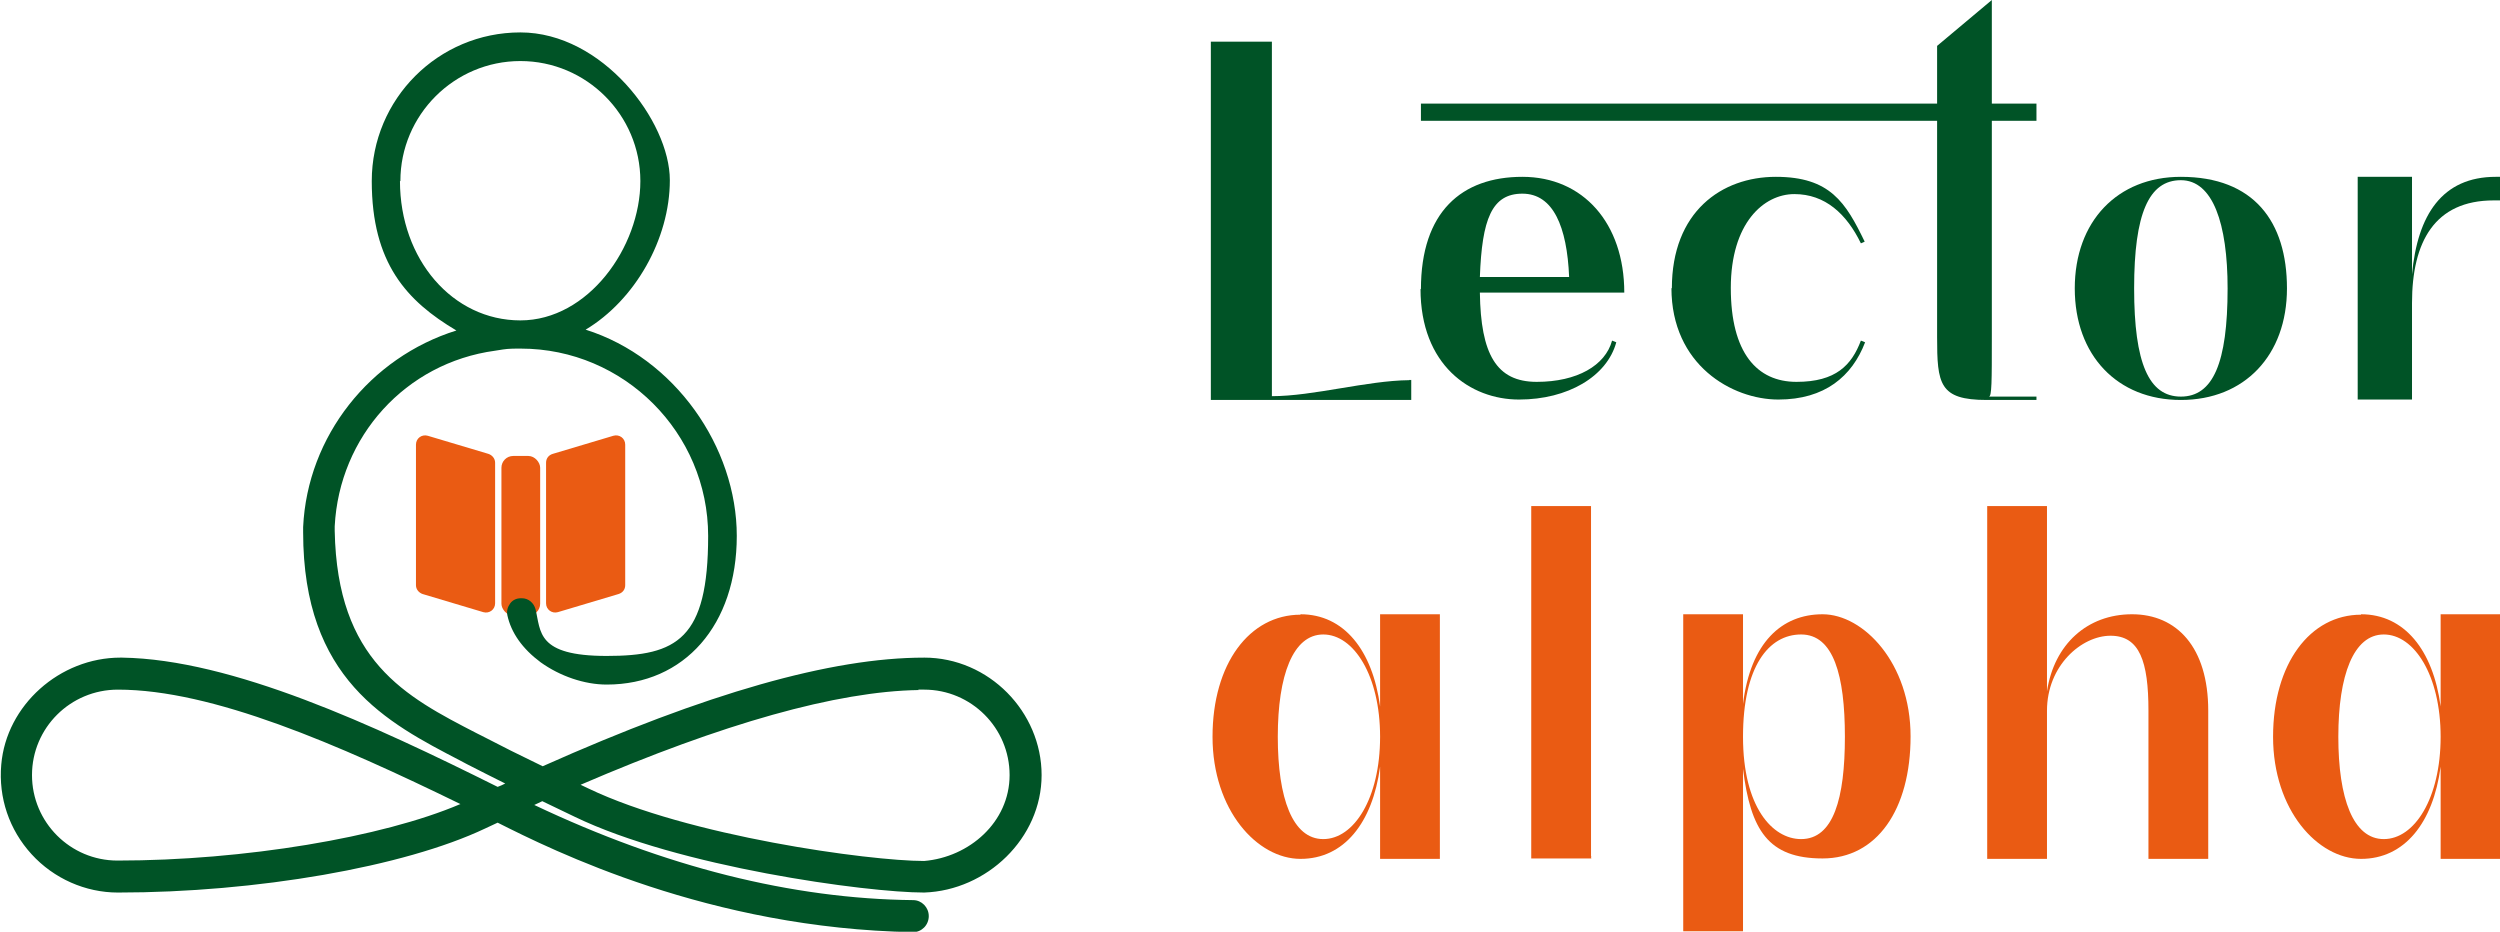 <?xml version="1.0" encoding="UTF-8"?>
<svg xmlns="http://www.w3.org/2000/svg" id="b" viewBox="0 0 593.8 221.3">
  <defs>
    <style>.d{fill:#005326;}.e{fill:#ea5b13;}</style>
  </defs>
  <g id="c">
    <rect class="e" x="119.1" y="108.3" width="9.2" height="37.9" rx="2.8" ry="2.8"></rect>
    <path class="e" d="m131.3,107.8l14.4-4.3c1.4-.4,2.8.6,2.8,2.1v33.4c0,1-.6,1.8-1.6,2.1l-14.4,4.3c-1.4.4-2.8-.6-2.8-2.1v-33.4c0-1,.6-1.8,1.6-2.1Z"></path>
    <path class="e" d="m101.6,103.5l14.4,4.3c.9.3,1.6,1.1,1.6,2.1v33.4c0,1.5-1.4,2.5-2.8,2.1l-14.4-4.3c-.9-.3-1.6-1.1-1.6-2.1v-33.4c0-1.5,1.4-2.5,2.8-2.1Z"></path>
    <path class="d" d="m219.5,156.2h0c-22,0-51.6,8.4-90.6,25.8-6-2.9-9-4.4-14.6-7.3l-1-.5c-17.1-8.8-33.2-17.2-33.8-48.1v-1.1s0,0,0,0c1.1-21.3,16.8-38.8,38.1-41.7l1.9-.3h0c1.2-.2,3.1-.2,3.1-.2h1.1c24.5,0,44.5,20,44.5,44.5s-7.4,28.5-24.1,28.5-15.6-5.8-16.9-11.1c-.4-1.5-1.7-2.6-3.2-2.6h-.3c-1,0-1.9.4-2.5,1.2-.6.8-.9,1.8-.7,2.8.9,4.2,3.6,8,7.9,11.2,4.6,3.3,10.4,5.3,15.7,5.3,18.5,0,30.9-14.2,30.9-35.3s-14.7-42.3-35.9-49c11.7-7,20-21.5,20-35.5S143.1,7.7,123.6,7.7s-35.3,15.8-35.3,35.3,8.3,28.5,20.1,35.5c-20.5,6.4-35.4,25.1-36.4,46.7h0s0,1.2,0,1.2c0,35,19.9,45.2,37.4,54.3l1.5.8c3.5,1.8,6.1,3.1,9.1,4.6-.6.3-1.2.6-1.8.8h0c-29.5-14.7-63.1-30.3-89.2-30.7-.1,0-.3,0-.4,0-14.4,0-27.1,11.3-28.3,25.4-.7,7.9,1.9,15.5,7.2,21.3,5.3,5.8,12.8,9.1,20.5,9.1,32.9,0,68-6.1,87.2-15.2l3-1.4c12.9,6.5,50.4,25.2,98.7,26h0c1,0,1.9-.4,2.6-1.1.7-.7,1.1-1.7,1.1-2.7,0-2.1-1.7-3.8-3.7-3.8-28.8-.3-59-7.9-90-22.6.6-.3,1.3-.6,1.9-.9l7.7,3.7c24.6,11.9,69.3,18,83,18h0c14.9-.5,27.9-12.9,27.9-27.9s-12.5-27.9-27.9-27.9Zm-1.4,7.6h0s1.4,0,1.4,0c11.2,0,20.3,9.1,20.3,20.3s-9.6,19.5-20.3,20.4h0c-13.1,0-56.1-5.9-79.7-17.2l-1.9-.9c33.9-14.6,60.9-22.2,80.3-22.5ZM95.1,43c0-15.7,12.8-28.5,28.5-28.5s28.5,12.8,28.5,28.5-12.4,33.1-28.5,33.1-28.6-14.5-28.6-33.1Zm14.2,148c-18.5,7.9-51.4,13.4-81.4,13.4h0c-11.2,0-20.3-9.1-20.3-20.3s9.1-20.3,20.4-20.3h0c22.5,0,52.3,13,81.4,27.2Z"></path>
    <path class="e" d="m308.9,145.9c10.3,0,17.1,8.5,18.9,21.9v-21.9h14.2v58.1h-14.2v-21.9c-1.8,13.4-8.6,21.9-18.9,21.9s-20.9-11.6-20.9-29,8.8-29,20.9-29Zm5.4,53.4c7.3,0,13.5-9.7,13.5-24.3s-6.3-24.3-13.5-24.3-10.8,9.7-10.8,24.3,3.5,24.3,10.8,24.3Z"></path>
    <path class="e" d="m363.7,120.2h14.2v83.2c.1,0,.1.1,0,.2.1.2.1.3,0,.3h-14.2v-83.8Z"></path>
    <path class="e" d="m399.8,145.9h14.2v21.3c1.8-14.6,9.2-21.3,18.9-21.3s20.9,11.6,20.9,29-8,29-20.9,29-17.1-6.7-18.9-21.3v38.6h-14.2v-75.4Zm28,53.4c7.7,0,10.4-9.7,10.4-24.3s-2.7-24.3-10.4-24.3-13.8,7.6-13.8,24.3,7,24.3,13.8,24.3Z"></path>
    <path class="e" d="m472,120.2h14.2v44c1.7-11.2,9.6-18.3,20.2-18.3s18.1,7.8,18.1,22.9v35.2h-14.2v-35.2c0-11.7-2.1-17.8-9-17.8s-15.1,7.1-15.1,17.8v35.2h-14.2v-83.8Z"></path>
    <path class="e" d="m560.8,145.9c10.3,0,17.1,8.5,18.9,21.9v-21.9h14.2v58.1h-14.2v-21.9c-1.8,13.4-8.6,21.9-18.9,21.9s-20.9-11.6-20.9-29,8.8-29,20.9-29Zm5.4,53.4c7.3,0,13.5-9.7,13.5-24.3s-6.3-24.3-13.5-24.3-10.8,9.7-10.8,24.3,3.5,24.3,10.8,24.3Z"></path>
    <path class="d" d="m287.6,9.9h14.5v84.2c9.8,0,22.6-3.7,32.6-3.8,0-.1.1-.1.2,0,.2-.1.3-.1.3,0v4.7h-47.6V9.9Z"></path>
    <path class="d" d="m337.5,68.7c0-18.4,9.7-26.7,24.1-26.7s24.2,11,24.2,27.5h-34.3c.2,14.6,3.9,21.2,13.5,21.2s16.3-3.9,17.9-9.8l1,.4c-2.2,8.1-11.5,13.6-23.1,13.6s-23.4-8.2-23.4-26.3Zm35.2-2.9c-.5-12-3.8-19.8-11.1-19.8s-9.6,6.1-10.1,19.8h21.2Z"></path>
    <path class="d" d="m397.1,68.5c0-18.2,11.8-26.5,24.7-26.5s16.6,6.1,21.1,15.4l-.9.4c-3.4-7-8.5-11.7-15.8-11.7s-15.1,6.9-15.1,22.3,6.2,22.3,15.6,22.3,13.1-4,15.3-9.8l1,.4c-3.1,8.1-9.6,13.6-20.6,13.6s-25.4-8.2-25.4-26.5Z"></path>
    <path class="d" d="m337.5,24.6h122.6v-13.7l13-10.9v24.6h10.6v4.1h-10.6v51.3c0,10.6,0,14.2-.7,14.2h11.3v.8h-11.8c-11.3,0-11.8-3.8-11.8-15V28.7h-122.6v-4.1Z"></path>
    <path class="d" d="m518,42c17.3,0,25.2,10.6,25.2,26.5s-10.1,26.5-25.2,26.5-25.2-10.6-25.2-26.5,10.1-26.5,25.2-26.5Zm11.1,26.5c0-15.4-3.5-25.7-11.1-25.7s-11.1,7.9-11.1,25.7,3.5,25.7,11.1,25.7,11.1-7.9,11.1-25.7Z"></path>
    <path class="d" d="m560,42h12.9v23.2c1.3-14.2,7.2-23.2,19.9-23.2h1v5.6h-1.5c-14,0-19.4,9.8-19.4,24.4v22.9h-12.9v-53Z"></path>
  </g>
</svg>
